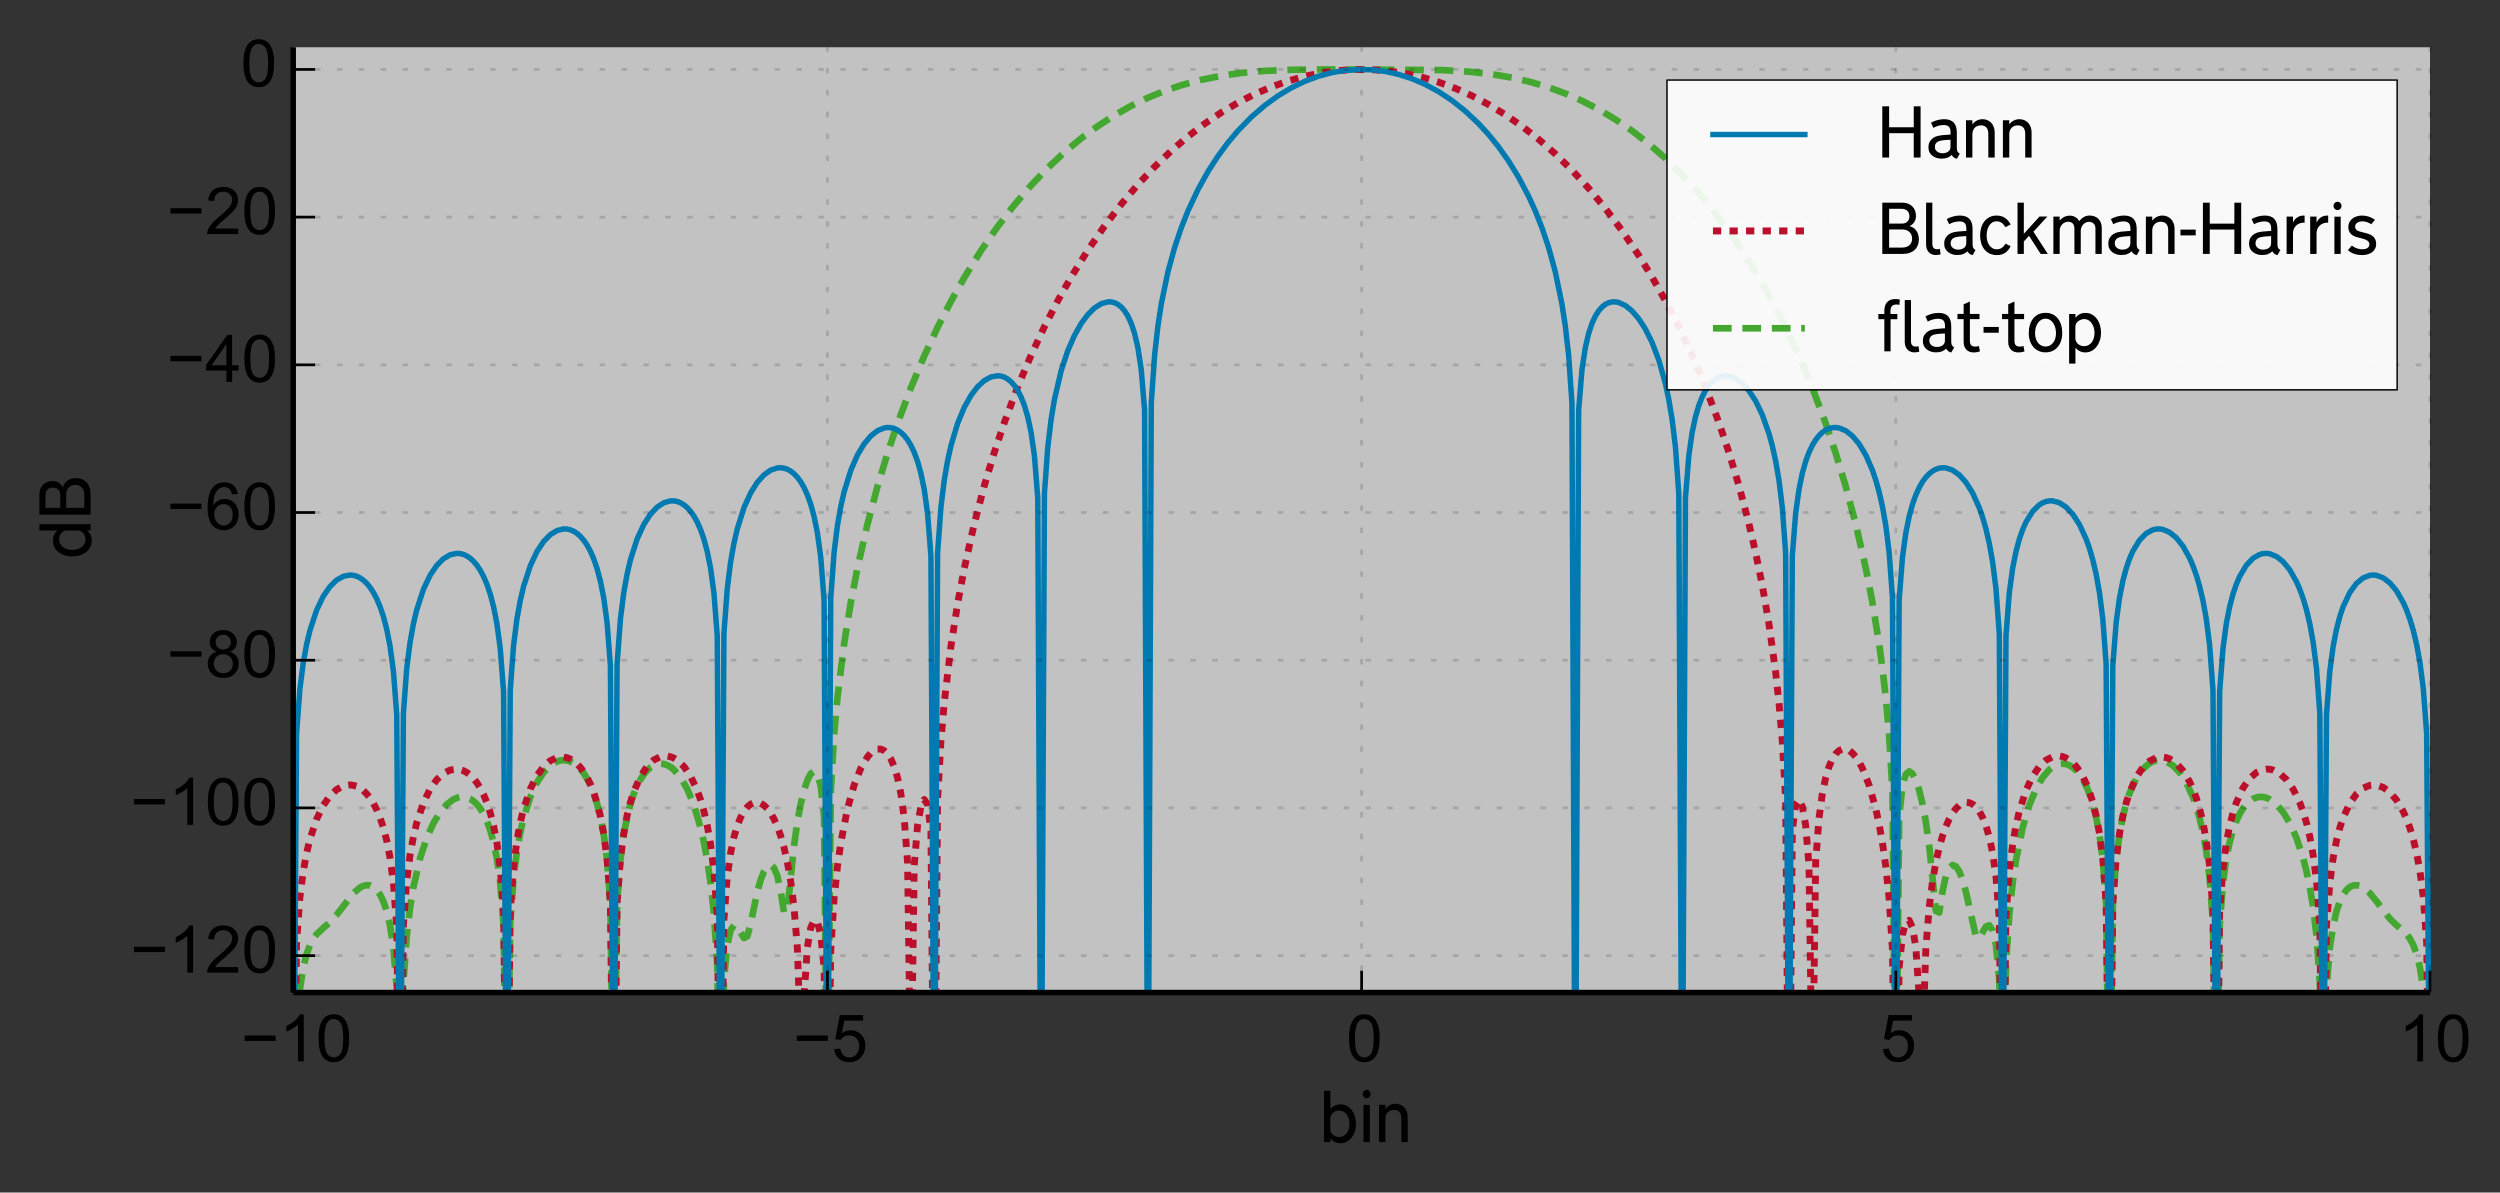 <?xml version="1.0" encoding="utf-8" standalone="no"?>
<!DOCTYPE svg PUBLIC "-//W3C//DTD SVG 1.1//EN"
  "http://www.w3.org/Graphics/SVG/1.1/DTD/svg11.dtd">
<!-- Created with matplotlib (http://matplotlib.org/) -->
<svg height="218pt" version="1.1" viewBox="0 0 457 218" width="457pt" xmlns="http://www.w3.org/2000/svg" xmlns:xlink="http://www.w3.org/1999/xlink">
 <rect x="0" y="0" width="457" height="218" fill="#333333" stroke="none"/>
 <defs>
  <style type="text/css">
*{stroke-linecap:butt;stroke-linejoin:round;}
  </style>
 </defs>
 <g id="figure_1">
  <g id="patch_1">
   <path d="
M0 218.227
L457.135 218.227
L457.135 -2.84217e-14
L0 -2.84217e-14
z
" style="fill:none;"/>
  </g>
  <g id="axes_1">
   <g id="patch_2">
    <path d="
M53.602 181.437
L444.203 181.437
L444.203 8.637
L53.602 8.637
z
" style="fill:#ffffff;opacity:0.7;"/>
   </g>
   <g id="line2d_1">
    <path clip-path="url(#pe7c4a8e2cb)" d="
M52.992 186.743
L53.602 210.976
L54.213 188.129
L54.823 180.793
L55.433 176.892
L56.044 174.427
L56.654 172.762
L57.264 171.601
L57.875 170.771
L59.095 169.629
L60.316 168.59
L61.537 167.238
L64.588 163.291
L65.809 162.245
L66.419 161.94
L67.029 161.806
L67.64 161.864
L68.25 162.142
L68.86 162.678
L69.471 163.526
L70.081 164.774
L70.691 166.566
L71.302 169.18
L71.912 173.237
L72.522 180.729
L73.132 210.976
L73.743 179.632
L74.353 171.042
L74.963 165.881
L75.574 162.156
L76.794 156.863
L78.015 153.17
L79.236 150.457
L80.456 148.454
L81.677 147.028
L82.897 146.115
L83.508 145.842
L84.118 145.693
L84.728 145.669
L85.339 145.777
L85.949 146.026
L86.559 146.428
L87.17 147.002
L87.78 147.772
L88.39 148.778
L89.001 150.073
L89.611 151.746
L90.221 153.944
L90.832 156.944
L91.442 161.369
L92.052 169.213
L92.662 210.976
L93.273 168.775
L93.883 160.494
L94.493 155.631
L95.104 152.192
L95.714 149.556
L96.935 145.708
L98.155 143.048
L99.376 141.184
L100.597 139.932
L101.817 139.202
L102.427 139.02
L103.038 138.958
L103.648 139.016
L104.258 139.199
L104.869 139.512
L105.479 139.965
L106.089 140.57
L106.7 141.348
L107.31 142.322
L107.92 143.532
L108.531 145.034
L109.141 146.914
L109.751 149.321
L110.362 152.533
L110.972 157.173
L111.582 165.234
L112.192 210.976
L112.803 165.244
L113.413 157.194
L114.023 152.567
L114.634 149.371
L115.244 146.983
L115.854 145.127
L116.465 143.656
L117.075 142.482
L117.685 141.552
L118.296 140.828
L118.906 140.286
L119.516 139.908
L120.127 139.683
L120.737 139.603
L121.347 139.664
L121.957 139.864
L122.568 140.204
L123.178 140.687
L124.399 142.109
L125.619 144.217
L126.84 147.171
L128.061 151.281
L128.671 153.952
L129.281 157.223
L129.892 161.384
L130.502 167.073
L131.112 176.301
L131.722 210.976
L132.333 179.101
L132.943 172.744
L133.553 170.068
L134.164 169.139
L134.774 169.37
L135.995 171.474
L136.605 171.169
L137.215 168.854
L138.436 163.025
L139.046 160.846
L139.657 159.298
L140.267 158.383
L140.877 158.135
L141.488 158.648
L142.098 160.122
L142.708 162.891
L143.318 166.811
L143.929 166.514
L145.149 154.55
L145.76 150.246
L146.37 146.955
L146.98 144.446
L147.591 142.612
L148.201 141.44
L148.811 141.008
L149.422 141.546
L150.032 143.643
L150.642 149.267
L151.252 210.976
L151.863 144.639
L152.473 134.358
L153.083 127.543
L154.304 117.676
L155.525 110.133
L156.745 103.828
L158.576 95.8
L160.407 88.919
L162.238 82.849
L164.069 77.398
L166.51 70.889
L168.952 65.076
L171.393 59.834
L173.834 55.075
L176.275 50.735
L179.327 45.822
L182.378 41.413
L185.43 37.449
L188.482 33.888
L191.533 30.693
L194.585 27.836
L197.636 25.293
L200.688 23.042
L203.739 21.065
L206.791 19.345
L209.843 17.867
L212.894 16.617
L215.946 15.578
L219.608 14.588
L223.269 13.851
L226.931 13.333
L231.203 12.958
L236.086 12.753
L244.02 12.687
L263.55 12.808
L268.433 13.092
L272.705 13.566
L276.367 14.19
L280.028 15.049
L283.08 15.969
L286.132 17.091
L289.183 18.43
L292.235 20.003
L295.286 21.824
L298.338 23.908
L301.389 26.274
L304.441 28.94
L307.493 31.929
L310.544 35.266
L313.596 38.984
L316.647 43.12
L319.088 46.763
L321.53 50.735
L323.971 55.075
L326.412 59.834
L328.853 65.076
L331.295 70.889
L333.736 77.398
L335.567 82.849
L337.398 88.919
L339.229 95.8
L341.06 103.828
L342.28 110.133
L343.501 117.676
L344.111 122.193
L344.722 127.543
L345.332 134.358
L345.942 144.639
L346.553 210.976
L347.163 149.267
L347.773 143.643
L348.383 141.546
L348.994 141.008
L349.604 141.44
L350.214 142.612
L350.825 144.446
L351.435 146.955
L352.045 150.246
L352.656 154.55
L353.876 166.514
L354.487 166.811
L355.097 162.891
L355.707 160.122
L356.317 158.648
L356.928 158.135
L357.538 158.383
L358.148 159.298
L358.759 160.846
L359.369 163.025
L361.2 171.169
L361.81 171.474
L363.031 169.37
L363.641 169.139
L364.252 170.068
L364.862 172.744
L365.472 179.101
L366.082 210.976
L366.693 176.301
L367.303 167.073
L367.913 161.384
L368.524 157.223
L369.744 151.281
L370.965 147.171
L372.186 144.217
L373.406 142.109
L374.627 140.687
L375.237 140.204
L375.848 139.864
L376.458 139.664
L377.068 139.603
L377.678 139.683
L378.289 139.908
L378.899 140.286
L379.509 140.828
L380.12 141.552
L380.73 142.482
L381.34 143.656
L381.951 145.127
L382.561 146.983
L383.171 149.371
L383.782 152.567
L384.392 157.194
L385.002 165.244
L385.613 210.976
L386.223 165.234
L386.833 157.173
L387.443 152.533
L388.054 149.321
L388.664 146.914
L389.274 145.034
L390.495 142.322
L391.716 140.57
L392.936 139.512
L393.547 139.199
L394.157 139.016
L394.767 138.958
L395.378 139.02
L395.988 139.202
L397.208 139.932
L398.429 141.184
L399.65 143.048
L400.87 145.708
L401.481 147.443
L402.091 149.556
L402.701 152.192
L403.312 155.631
L403.922 160.494
L404.532 168.775
L405.143 210.976
L405.753 169.213
L406.363 161.369
L406.973 156.944
L407.584 153.944
L408.194 151.746
L408.804 150.073
L409.415 148.778
L410.025 147.772
L410.635 147.002
L411.246 146.428
L411.856 146.026
L412.466 145.777
L413.077 145.669
L413.687 145.693
L414.297 145.842
L414.908 146.115
L416.128 147.028
L417.349 148.454
L418.569 150.457
L419.79 153.17
L421.011 156.863
L421.621 159.243
L422.231 162.156
L422.842 165.881
L423.452 171.042
L424.062 179.632
L424.673 210.976
L425.283 180.729
L425.893 173.237
L426.503 169.18
L427.114 166.566
L427.724 164.774
L428.334 163.526
L428.945 162.678
L429.555 162.142
L430.165 161.864
L430.776 161.806
L431.386 161.94
L431.996 162.245
L433.217 163.291
L434.438 164.772
L436.879 167.961
L438.099 169.132
L439.32 170.147
L439.93 170.771
L440.541 171.601
L441.151 172.762
L441.761 174.427
L442.372 176.892
L442.982 180.793
L443.592 188.129
L444.202 210.976
L444.202 210.976" style="fill:none;stroke:#44a730;stroke-dasharray:3.425,1.957;stroke-dashoffset:0.0;stroke-width:1.223;"/>
   </g>
   <g id="line2d_2">
    <path clip-path="url(#pe7c4a8e2cb)" d="
M52.992 172.415
L53.602 216.945
L54.213 172.217
L54.823 164.048
L55.433 159.289
L56.044 155.951
L56.654 153.408
L57.875 149.73
L59.095 147.217
L60.316 145.477
L61.537 144.327
L62.757 143.675
L63.978 143.483
L64.588 143.558
L65.198 143.752
L65.809 144.069
L66.419 144.519
L67.029 145.115
L67.64 145.876
L68.25 146.827
L68.86 148.006
L69.471 149.468
L70.081 151.302
L70.691 153.654
L71.302 156.802
L71.912 161.37
L72.522 169.349
L73.132 216.945
L73.743 169.167
L74.353 161.005
L74.963 156.255
L75.574 152.924
L76.184 150.39
L77.405 146.73
L78.625 144.237
L79.846 142.518
L81.067 141.389
L82.287 140.76
L83.508 140.592
L84.118 140.68
L84.728 140.887
L85.339 141.218
L85.949 141.682
L86.559 142.292
L87.17 143.068
L87.78 144.034
L88.39 145.228
L89.001 146.707
L89.611 148.557
L90.221 150.927
L90.832 154.092
L91.442 158.679
L92.052 166.677
L92.662 216.945
L93.273 166.534
L93.883 158.393
L94.493 153.665
L95.104 150.357
L95.714 147.845
L96.935 144.233
L98.155 141.792
L99.376 140.127
L100.597 139.056
L101.817 138.49
L102.427 138.382
L103.038 138.389
L103.648 138.513
L104.258 138.756
L104.869 139.124
L105.479 139.627
L106.089 140.279
L106.7 141.096
L107.31 142.106
L107.92 143.345
L108.531 144.87
L109.141 146.769
L109.751 149.189
L110.362 152.407
L110.972 157.047
L111.582 165.101
L112.192 216.945
L112.803 165.078
L113.413 157
L114.023 152.337
L114.634 149.097
L115.244 146.656
L115.854 144.738
L117.075 141.94
L118.296 140.089
L119.516 138.923
L120.737 138.314
L121.347 138.198
L121.957 138.204
L122.568 138.33
L123.178 138.577
L123.788 138.95
L125.009 140.102
L126.23 141.88
L127.45 144.472
L128.061 146.183
L128.671 148.277
L129.281 150.904
L129.892 154.342
L130.502 159.215
L131.112 167.517
L131.722 216.945
L132.333 168.036
L132.943 160.257
L133.553 155.914
L134.164 153.017
L134.774 150.945
L135.384 149.424
L135.995 148.31
L136.605 147.52
L137.215 147.003
L137.826 146.729
L138.436 146.677
L139.046 146.84
L139.657 147.216
L140.267 147.811
L140.877 148.637
L141.488 149.717
L142.098 151.086
L142.708 152.796
L143.318 154.929
L143.929 157.619
L144.539 161.104
L145.149 165.883
L145.76 173.322
L146.37 190.994
L147.591 173.127
L148.201 169.577
L148.811 168.228
L149.422 168.554
L150.032 170.844
L150.642 176.918
L151.252 216.945
L151.863 173.68
L152.473 164.265
L153.083 158.402
L153.694 154.078
L154.914 147.848
L156.135 143.516
L157.356 140.438
L158.576 138.355
L159.187 137.654
L159.797 137.177
L160.407 136.932
L161.017 136.933
L161.628 137.204
L162.238 137.785
L162.848 138.732
L163.459 140.14
L164.069 142.163
L164.679 145.09
L165.29 149.561
L165.9 157.578
L166.51 201.115
L167.121 158.242
L167.731 150.886
L168.341 147.432
L168.952 146.153
L169.562 147.046
L170.172 151.823
L170.782 216.945
L171.393 146.112
L172.003 135.475
L172.613 128.383
L173.834 118.126
L175.055 110.336
L176.275 103.873
L178.106 95.709
L179.937 88.763
L181.768 82.669
L183.599 77.217
L186.04 70.724
L188.482 64.935
L190.923 59.717
L193.364 54.977
L195.805 50.649
L198.857 45.74
L201.908 41.319
L204.96 37.331
L208.012 33.731
L211.063 30.484
L214.115 27.564
L217.166 24.948
L220.218 22.617
L223.269 20.557
L226.321 18.755
L229.373 17.2
L232.424 15.885
L235.476 14.802
L238.527 13.946
L241.579 13.313
L244.63 12.9
L247.682 12.704
L250.733 12.726
L253.785 12.965
L256.837 13.422
L259.888 14.099
L262.94 15
L265.991 16.129
L269.043 17.492
L272.094 19.095
L275.146 20.948
L278.197 23.061
L281.249 25.448
L284.301 28.123
L287.352 31.107
L290.404 34.421
L293.455 38.096
L296.507 42.167
L299.558 46.681
L302 50.649
L304.441 54.977
L306.882 59.717
L309.323 64.935
L311.765 70.724
L314.206 77.217
L316.037 82.669
L317.868 88.763
L319.699 95.709
L320.919 100.982
L322.14 106.976
L323.361 114.02
L324.581 122.816
L325.192 128.383
L325.802 135.475
L326.412 146.112
L327.023 216.945
L327.633 151.823
L328.243 147.046
L328.853 146.153
L329.464 147.432
L330.074 150.886
L330.684 158.242
L331.295 201.115
L331.905 157.578
L332.515 149.561
L333.126 145.09
L333.736 142.163
L334.346 140.14
L334.957 138.732
L335.567 137.785
L336.177 137.204
L336.788 136.933
L337.398 136.932
L338.008 137.177
L338.618 137.654
L339.229 138.355
L339.839 139.281
L340.449 140.438
L341.67 143.516
L342.891 147.848
L343.501 150.656
L344.111 154.078
L344.722 158.402
L345.332 164.265
L345.942 173.68
L346.553 216.945
L347.163 176.918
L347.773 170.844
L348.383 168.554
L348.994 168.228
L349.604 169.577
L350.214 173.127
L351.435 190.994
L352.045 173.322
L352.656 165.883
L353.266 161.104
L353.876 157.619
L354.487 154.929
L355.097 152.796
L355.707 151.086
L356.317 149.717
L356.928 148.637
L357.538 147.811
L358.148 147.216
L358.759 146.84
L359.369 146.677
L359.979 146.729
L360.59 147.003
L361.2 147.52
L361.81 148.31
L362.421 149.424
L363.031 150.945
L363.641 153.017
L364.252 155.914
L364.862 160.257
L365.472 168.036
L366.082 216.945
L366.693 167.517
L367.303 159.215
L367.913 154.342
L368.524 150.904
L369.134 148.277
L370.355 144.472
L371.575 141.88
L372.796 140.102
L374.017 138.95
L375.237 138.33
L375.848 138.204
L376.458 138.198
L377.068 138.314
L377.678 138.553
L378.289 138.923
L378.899 139.43
L379.509 140.089
L380.12 140.917
L380.73 141.94
L381.34 143.195
L381.951 144.738
L382.561 146.656
L383.171 149.097
L383.782 152.337
L384.392 157
L385.002 165.078
L385.613 216.945
L386.223 165.101
L386.833 157.047
L387.443 152.407
L388.054 149.189
L388.664 146.769
L389.274 144.87
L390.495 142.106
L391.716 140.279
L392.936 139.124
L394.157 138.513
L394.767 138.389
L395.378 138.382
L395.988 138.49
L396.598 138.713
L397.819 139.525
L399.039 140.877
L400.26 142.898
L400.87 144.233
L401.481 145.853
L402.091 147.845
L402.701 150.357
L403.312 153.665
L403.922 158.393
L404.532 166.534
L405.143 216.945
L405.753 166.677
L406.363 158.679
L406.973 154.092
L407.584 150.927
L408.194 148.557
L408.804 146.707
L410.025 144.034
L411.246 142.292
L412.466 141.218
L413.687 140.68
L414.297 140.592
L414.908 140.619
L415.518 140.76
L416.738 141.389
L417.959 142.518
L419.18 144.237
L420.4 146.73
L421.011 148.375
L421.621 150.39
L422.231 152.924
L422.842 156.255
L423.452 161.005
L424.062 169.167
L424.673 216.945
L425.283 169.349
L425.893 161.37
L426.503 156.802
L427.114 153.654
L427.724 151.302
L428.334 149.468
L429.555 146.827
L430.776 145.115
L431.996 144.069
L433.217 143.558
L433.827 143.483
L434.438 143.522
L435.658 143.942
L436.879 144.836
L438.099 146.265
L439.32 148.36
L439.93 149.73
L440.541 151.383
L441.151 153.408
L441.761 155.951
L442.372 159.289
L442.982 164.048
L443.592 172.217
L444.202 216.945
L444.202 216.945" style="fill:none;stroke:#bb102b;stroke-dasharray:1.513,1.513;stroke-dashoffset:0.0;stroke-width:1.261;"/>
   </g>
   <g id="line2d_3">
    <path clip-path="url(#pe7c4a8e2cb)" d="
M52.992 134.338
L53.591 219.227
M53.614 219.227
L54.213 134.116
L54.823 125.934
L55.433 121.163
L56.044 117.81
L56.654 115.253
L57.875 111.545
L59.095 109.001
L60.316 107.227
L61.537 106.039
L62.757 105.348
L63.978 105.115
L64.588 105.169
L65.198 105.34
L65.809 105.634
L66.419 106.061
L67.029 106.633
L67.64 107.368
L68.25 108.294
L68.86 109.446
L69.471 110.882
L70.081 112.687
L70.691 115.011
L71.302 118.13
L71.912 122.667
L72.522 130.616
L73.122 219.227
M73.143 219.227
L73.743 130.37
L74.353 122.175
L74.963 117.391
L75.574 114.025
L76.184 111.455
L77.405 107.722
L78.625 105.151
L79.846 103.35
L81.067 102.135
L82.287 101.417
L83.508 101.156
L84.118 101.195
L84.728 101.352
L85.339 101.632
L85.949 102.044
L86.559 102.602
L87.17 103.323
L87.78 104.233
L88.39 105.371
L89.001 106.791
L89.611 108.582
L90.221 110.89
L90.832 113.994
L91.442 118.516
L92.052 126.449
L92.652 219.227
M92.673 219.227
L93.273 126.172
L93.883 117.961
L94.493 113.16
L95.104 109.779
L95.714 107.193
L96.935 103.426
L98.155 100.822
L99.376 98.987
L100.597 97.738
L101.817 96.984
L103.038 96.688
L103.648 96.709
L104.258 96.848
L104.869 97.11
L105.479 97.504
L106.089 98.042
L106.7 98.745
L107.31 99.636
L107.92 100.755
L108.531 102.156
L109.141 103.927
L109.751 106.216
L110.362 109.3
L110.972 113.802
L111.582 121.715
L112.183 219.227
M112.202 219.227
L112.803 121.397
L113.413 113.165
L114.023 108.344
L114.634 104.942
L115.244 102.335
L116.465 98.525
L117.685 95.877
L118.906 93.998
L120.127 92.703
L121.347 91.903
L122.568 91.56
L123.178 91.557
L123.788 91.672
L124.399 91.909
L125.009 92.279
L125.619 92.793
L126.23 93.47
L126.84 94.336
L127.45 95.429
L128.061 96.805
L128.671 98.55
L129.281 100.812
L129.892 103.87
L130.502 108.345
L131.112 116.231
L131.713 219.227
M131.732 219.227
L132.333 115.858
L132.943 107.598
L133.553 102.749
L134.164 99.319
L134.774 96.682
L135.995 92.814
L137.215 90.106
L138.436 88.166
L139.657 86.809
L140.877 85.946
L142.098 85.537
L142.708 85.502
L143.318 85.583
L143.929 85.786
L144.539 86.121
L145.149 86.601
L145.76 87.243
L146.37 88.074
L146.98 89.131
L147.591 90.47
L148.201 92.178
L148.811 94.404
L149.422 97.423
L150.032 101.861
L150.642 109.708
L151.244 219.227
M151.261 219.227
L151.863 109.256
L152.473 100.957
L153.083 96.067
L153.694 92.595
L154.304 89.918
L155.525 85.965
L156.745 83.17
L157.966 81.141
L159.187 79.693
L160.407 78.735
L161.628 78.23
L162.238 78.145
L162.848 78.176
L163.459 78.329
L164.069 78.612
L164.679 79.039
L165.29 79.629
L165.9 80.406
L166.51 81.408
L167.121 82.692
L167.731 84.344
L168.341 86.513
L168.952 89.474
L169.562 93.853
L170.172 101.641
L170.774 219.227
M170.791 219.227
L171.393 101.067
L172.003 92.705
L172.613 87.752
L173.224 84.215
L173.834 81.472
L175.055 77.385
L176.275 74.451
L177.496 72.278
L178.717 70.681
L179.937 69.569
L181.158 68.903
L182.378 68.684
L182.989 68.751
L183.599 68.948
L184.209 69.287
L184.82 69.785
L185.43 70.47
L186.04 71.379
L186.651 72.567
L187.261 74.121
L187.871 76.19
L188.482 79.049
L189.092 83.324
L189.702 91.005
L190.305 219.227
M190.32 219.227
L190.923 90.211
L191.533 81.736
L192.143 76.666
L192.754 73.011
L193.974 67.794
L195.195 64.097
L196.416 61.304
L197.636 59.15
L198.857 57.502
L200.077 56.299
L201.298 55.519
L202.519 55.179
L203.129 55.19
L203.739 55.337
L204.35 55.639
L204.96 56.12
L205.57 56.819
L206.181 57.789
L206.791 59.119
L207.401 60.954
L208.012 63.573
L208.622 67.597
L209.232 75.019
L209.836 219.227
M209.849 219.227
L210.453 73.675
L211.063 64.908
L211.673 59.535
L212.284 55.562
L213.504 49.666
L214.725 45.225
L215.946 41.609
L217.166 38.537
L218.997 34.636
L220.828 31.347
L222.659 28.514
L224.49 26.044
L226.321 23.874
L228.762 21.377
L231.203 19.268
L233.645 17.5
L236.086 16.04
L238.527 14.862
L240.968 13.949
L243.41 13.288
L245.851 12.872
L248.292 12.695
L250.733 12.754
L253.175 13.05
L255.616 13.588
L258.057 14.373
L260.498 15.416
L262.94 16.733
L265.381 18.344
L267.822 20.277
L270.263 22.573
L272.094 24.567
L273.925 26.831
L275.756 29.415
L277.587 32.387
L279.418 35.858
L280.639 38.537
L281.859 41.609
L283.08 45.225
L284.301 49.666
L285.521 55.562
L286.132 59.535
L286.742 64.908
L287.352 73.675
L287.956 219.227
M287.969 219.227
L288.573 75.019
L289.183 67.597
L289.793 63.573
L290.404 60.954
L291.014 59.119
L291.624 57.789
L292.235 56.819
L292.845 56.12
L293.455 55.639
L294.066 55.337
L294.676 55.19
L295.286 55.179
L295.897 55.292
L297.117 55.856
L298.338 56.847
L299.558 58.267
L300.779 60.157
L302 62.609
L303.22 65.807
L304.441 70.146
L305.051 73.011
L305.662 76.666
L306.272 81.736
L306.882 90.211
L307.485 219.227
M307.5 219.227
L308.103 91.005
L308.713 83.324
L309.323 79.049
L309.934 76.19
L310.544 74.121
L311.154 72.567
L311.765 71.379
L312.375 70.47
L312.985 69.785
L313.596 69.287
L314.206 68.948
L314.816 68.751
L315.427 68.684
L316.037 68.737
L317.257 69.181
L318.478 70.067
L319.699 71.414
L320.919 73.284
L322.14 75.806
L323.361 79.245
L323.971 81.472
L324.581 84.215
L325.192 87.752
L325.802 92.705
L326.412 101.067
L327.014 219.227
M327.031 219.227
L327.633 101.641
L328.243 93.853
L328.853 89.474
L329.464 86.513
L330.074 84.344
L330.684 82.692
L331.295 81.408
L331.905 80.406
L332.515 79.629
L333.126 79.039
L333.736 78.612
L334.346 78.329
L334.957 78.176
L335.567 78.145
L336.177 78.23
L337.398 78.735
L338.618 79.693
L339.839 81.141
L341.06 83.17
L342.28 85.965
L342.891 87.757
L343.501 89.918
L344.111 92.595
L344.722 96.067
L345.332 100.957
L345.942 109.256
L346.544 219.227
M346.561 219.227
L347.163 109.708
L347.773 101.861
L348.383 97.423
L348.994 94.404
L349.604 92.178
L350.214 90.47
L350.825 89.131
L351.435 88.074
L352.045 87.243
L352.656 86.601
L353.266 86.121
L353.876 85.786
L354.487 85.583
L355.097 85.502
L355.707 85.537
L356.928 85.946
L358.148 86.809
L359.369 88.166
L360.59 90.106
L361.81 92.814
L362.421 94.563
L363.031 96.682
L363.641 99.319
L364.252 102.749
L364.862 107.598
L365.472 115.858
L366.073 219.227
M366.092 219.227
L366.693 116.231
L367.303 108.345
L367.913 103.87
L368.524 100.812
L369.134 98.55
L369.744 96.805
L370.355 95.429
L371.575 93.47
L372.796 92.279
L373.406 91.909
L374.017 91.672
L374.627 91.557
L375.237 91.56
L376.458 91.903
L377.678 92.703
L378.899 93.998
L380.12 95.877
L381.34 98.525
L381.951 100.245
L382.561 102.335
L383.171 104.942
L383.782 108.344
L384.392 113.165
L385.002 121.397
L385.603 219.227
M385.622 219.227
L386.223 121.715
L386.833 113.802
L387.443 109.3
L388.054 106.216
L388.664 103.927
L389.274 102.156
L389.885 100.755
L391.105 98.745
L392.326 97.504
L393.547 96.848
L394.157 96.709
L394.767 96.688
L395.378 96.78
L396.598 97.303
L397.819 98.297
L399.039 99.823
L400.26 102.011
L400.87 103.426
L401.481 105.125
L402.091 107.193
L402.701 109.779
L403.312 113.16
L403.922 117.961
L404.532 126.172
L405.132 219.227
M405.153 219.227
L405.753 126.449
L406.363 118.516
L406.973 113.994
L407.584 110.89
L408.194 108.582
L408.804 106.791
L409.415 105.371
L410.635 103.323
L411.856 102.044
L413.077 101.352
L413.687 101.195
L414.297 101.156
L414.908 101.23
L416.128 101.717
L417.349 102.676
L418.569 104.168
L419.79 106.323
L420.4 107.722
L421.011 109.403
L421.621 111.455
L422.231 114.025
L422.842 117.391
L423.452 122.175
L424.062 130.37
L424.662 219.227
M424.683 219.227
L425.283 130.616
L425.893 122.667
L426.503 118.13
L427.114 115.011
L427.724 112.687
L428.334 110.882
L429.555 108.294
L430.776 106.633
L431.996 105.634
L433.217 105.169
L433.827 105.115
L434.438 105.175
L435.658 105.635
L436.879 106.567
L438.099 108.032
L439.32 110.16
L439.93 111.545
L440.541 113.214
L441.151 115.253
L441.761 117.81
L442.372 121.163
L442.982 125.934
L443.592 134.116
L444.191 219.227
L444.191 219.227" style="fill:none;stroke:#007ab0;stroke-linecap:square;"/>
   </g>
   <g id="matplotlib.axis_1">
    <g id="xtick_1">
     <g id="line2d_4">
      <path clip-path="url(#pe7c4a8e2cb)" d="
M53.602 181.437
L53.602 8.637" style="fill:none;opacity:0.15;stroke:#000000;stroke-dasharray:1,3;stroke-dashoffset:0.0;stroke-width:0.5;"/>
     </g>
     <g id="line2d_5">
      <defs>
       <path d="
M0 0
L0 -4" id="m93b0483c22" style="stroke:#000000;stroke-width:0.5;"/>
      </defs>
      <g>
       <use style="stroke:#000000;stroke-width:0.5;" x="53.602" xlink:href="#m93b0483c22" y="181.437"/>
      </g>
     </g>
     <g id="text_1">
      <!-- −10 -->
      <defs>
       <path d="
M4.156 35.297
Q4.156 48 6.766 55.734
Q9.375 63.484 14.516 67.672
Q19.672 71.875 27.484 71.875
Q33.25 71.875 37.594 69.547
Q41.938 67.234 44.766 62.859
Q47.609 58.5 49.219 52.219
Q50.828 45.953 50.828 35.297
Q50.828 22.703 48.234 14.969
Q45.656 7.234 40.5 3
Q35.359 -1.219 27.484 -1.219
Q17.141 -1.219 11.234 6.203
Q4.156 15.141 4.156 35.297
M13.188 35.297
Q13.188 17.672 17.312 11.828
Q21.438 6 27.484 6
Q33.547 6 37.672 11.859
Q41.797 17.719 41.797 35.297
Q41.797 52.984 37.672 58.781
Q33.547 64.594 27.391 64.594
Q21.344 64.594 17.719 59.469
Q13.188 52.938 13.188 35.297" id="ArialMT-30"/>
       <path d="
M37.25 0
L28.469 0
L28.469 56
Q25.297 52.984 20.141 49.953
Q14.984 46.922 10.891 45.406
L10.891 53.906
Q18.266 57.375 23.781 62.297
Q29.297 67.234 31.594 71.875
L37.25 71.875
z
" id="ArialMT-31"/>
       <path d="
M52.828 31.203
L5.562 31.203
L5.562 39.406
L52.828 39.406
z
" id="ArialMT-2212"/>
      </defs>
      <g transform="translate(44.046 194.027)scale(0.12 -0.12)">
       <use xlink:href="#ArialMT-2212"/>
       <use x="58.398" xlink:href="#ArialMT-31"/>
       <use x="114.014" xlink:href="#ArialMT-30"/>
      </g>
     </g>
    </g>
    <g id="xtick_2">
     <g id="line2d_6">
      <path clip-path="url(#pe7c4a8e2cb)" d="
M151.252 181.437
L151.252 8.637" style="fill:none;opacity:0.15;stroke:#000000;stroke-dasharray:1,3;stroke-dashoffset:0.0;stroke-width:0.5;"/>
     </g>
     <g id="line2d_7">
      <g>
       <use style="stroke:#000000;stroke-width:0.5;" x="151.252" xlink:href="#m93b0483c22" y="181.437"/>
      </g>
     </g>
     <g id="text_2">
      <!-- −5 -->
      <defs>
       <path d="
M4.156 18.75
L13.375 19.531
Q14.406 12.797 18.141 9.391
Q21.875 6 27.156 6
Q33.5 6 37.891 10.781
Q42.281 15.578 42.281 23.484
Q42.281 31 38.062 35.344
Q33.844 39.703 27 39.703
Q22.75 39.703 19.328 37.766
Q15.922 35.844 13.969 32.766
L5.719 33.844
L12.641 70.609
L48.25 70.609
L48.25 62.203
L19.672 62.203
L15.828 42.969
Q22.266 47.469 29.344 47.469
Q38.719 47.469 45.156 40.969
Q51.609 34.469 51.609 24.266
Q51.609 14.547 45.953 7.469
Q39.062 -1.219 27.156 -1.219
Q17.391 -1.219 11.203 4.25
Q5.031 9.719 4.156 18.75" id="ArialMT-35"/>
      </defs>
      <g transform="translate(144.985 194.027)scale(0.12 -0.12)">
       <use xlink:href="#ArialMT-2212"/>
       <use x="58.398" xlink:href="#ArialMT-35"/>
      </g>
     </g>
    </g>
    <g id="xtick_3">
     <g id="line2d_8">
      <path clip-path="url(#pe7c4a8e2cb)" d="
M248.903 181.437
L248.903 8.637" style="fill:none;opacity:0.15;stroke:#000000;stroke-dasharray:1,3;stroke-dashoffset:0.0;stroke-width:0.5;"/>
     </g>
     <g id="line2d_9">
      <g>
       <use style="stroke:#000000;stroke-width:0.5;" x="248.903" xlink:href="#m93b0483c22" y="181.437"/>
      </g>
     </g>
     <g id="text_3">
      <!-- 0 -->
      <g transform="translate(246.102 194.027)scale(0.12 -0.12)">
       <use xlink:href="#ArialMT-30"/>
      </g>
     </g>
    </g>
    <g id="xtick_4">
     <g id="line2d_10">
      <path clip-path="url(#pe7c4a8e2cb)" d="
M346.553 181.437
L346.553 8.637" style="fill:none;opacity:0.15;stroke:#000000;stroke-dasharray:1,3;stroke-dashoffset:0.0;stroke-width:0.5;"/>
     </g>
     <g id="line2d_11">
      <g>
       <use style="stroke:#000000;stroke-width:0.5;" x="346.553" xlink:href="#m93b0483c22" y="181.437"/>
      </g>
     </g>
     <g id="text_4">
      <!-- 5 -->
      <g transform="translate(343.705 194.027)scale(0.12 -0.12)">
       <use xlink:href="#ArialMT-35"/>
      </g>
     </g>
    </g>
    <g id="xtick_5">
     <g id="line2d_12">
      <path clip-path="url(#pe7c4a8e2cb)" d="
M444.202 181.437
L444.202 8.637" style="fill:none;opacity:0.15;stroke:#000000;stroke-dasharray:1,3;stroke-dashoffset:0.0;stroke-width:0.5;"/>
     </g>
     <g id="line2d_13">
      <g>
       <use style="stroke:#000000;stroke-width:0.5;" x="444.202" xlink:href="#m93b0483c22" y="181.437"/>
      </g>
     </g>
     <g id="text_5">
      <!-- 10 -->
      <g transform="translate(438.47 194.027)scale(0.12 -0.12)">
       <use xlink:href="#ArialMT-31"/>
       <use x="55.615" xlink:href="#ArialMT-30"/>
      </g>
     </g>
    </g>
    <g id="text_6">
     <!-- bin -->
     <defs>
      <path d="
M50.203 0
L40.5 0
L40.5 36.203
Q40.5 42.406 37.594 45.703
Q34.703 49 29.297 49
Q27 49 24.641 48.297
Q22.297 47.594 20.438 45.938
Q18.594 44.297 17.391 41.688
Q16.203 39.094 16.203 35.297
L16.203 0
L6.5 0
L6.5 56.797
L16.203 56.797
L16.203 50.594
Q19.406 54.594 23.344 56.5
Q27.297 58.406 31.703 58.406
Q35.797 58.406 39.188 56.906
Q42.594 55.406 45.047 52.75
Q47.5 50.094 48.844 46.438
Q50.203 42.797 50.203 38.5
z
" id="TransportNew-Light-6e"/>
      <path d="
M55.094 27.406
Q55.094 21.797 53.5 16.5
Q51.906 11.203 48.797 7.141
Q45.703 3.094 41.297 0.641
Q36.906 -1.797 31.297 -1.797
Q26.703 -1.797 23 -0.047
Q19.297 1.703 16.094 5.5
L16.094 0
L6.5 0
L6.5 78
L16.094 78
L16.094 50.406
Q19.297 53.906 23.047 55.656
Q26.797 57.406 31.797 57.406
Q37.094 57.406 41.391 55
Q45.703 52.594 48.75 48.5
Q51.797 44.406 53.438 38.953
Q55.094 33.5 55.094 27.406
M45.203 27.594
Q45.203 31.703 44.141 35.391
Q43.094 39.094 41.094 41.891
Q39.094 44.703 36 46.344
Q32.906 48 28.906 48
Q26.797 48 24.5 47.203
Q22.203 46.406 20.344 44.844
Q18.5 43.297 17.25 41.047
Q16 38.797 16 35.797
L16 19.594
Q16 16.406 17.391 14.156
Q18.797 11.906 20.844 10.453
Q22.906 9 25.156 8.344
Q27.406 7.703 29.203 7.703
Q33.203 7.703 36.203 9.453
Q39.203 11.203 41.203 14
Q43.203 16.797 44.203 20.391
Q45.203 24 45.203 27.594" id="TransportNew-Light-62"/>
      <path d="
M18.297 73.094
Q18.297 70.5 16.547 68.641
Q14.797 66.797 12.297 66.797
Q9.703 66.797 7.953 68.641
Q6.203 70.5 6.203 73.094
Q6.203 75.703 7.953 77.547
Q9.703 79.406 12.297 79.406
Q14.797 79.406 16.547 77.547
Q18.297 75.703 18.297 73.094
M17.094 0
L7.5 0
L7.5 56.703
L17.094 56.703
z
" id="TransportNew-Light-69"/>
     </defs>
     <g transform="translate(241.259 208.772)scale(0.12 -0.12)">
      <use xlink:href="#TransportNew-Light-62"/>
      <use x="59.1" xlink:href="#TransportNew-Light-69"/>
      <use x="83.7" xlink:href="#TransportNew-Light-6e"/>
     </g>
    </g>
   </g>
   <g id="matplotlib.axis_2">
    <g id="ytick_1">
     <g id="line2d_14">
      <path clip-path="url(#pe7c4a8e2cb)" d="
M53.602 174.687
L444.203 174.687" style="fill:none;opacity:0.15;stroke:#000000;stroke-dasharray:1,3;stroke-dashoffset:0.0;stroke-width:0.5;"/>
     </g>
     <g id="line2d_15">
      <defs>
       <path d="
M0 0
L4 0" id="m728421d6d4" style="stroke:#000000;stroke-width:0.5;"/>
      </defs>
      <g>
       <use style="stroke:#000000;stroke-width:0.5;" x="53.602" xlink:href="#m728421d6d4" y="174.687"/>
      </g>
     </g>
     <g id="text_7">
      <!-- −120 -->
      <defs>
       <path d="
M50.344 8.453
L50.344 0
L3.031 0
Q2.938 3.172 4.047 6.109
Q5.859 10.938 9.828 15.625
Q13.812 20.312 21.344 26.469
Q33.016 36.031 37.109 41.625
Q41.219 47.219 41.219 52.203
Q41.219 57.422 37.469 61
Q33.734 64.594 27.734 64.594
Q21.391 64.594 17.578 60.781
Q13.766 56.984 13.719 50.25
L4.688 51.172
Q5.609 61.281 11.656 66.578
Q17.719 71.875 27.938 71.875
Q38.234 71.875 44.234 66.156
Q50.25 60.453 50.25 52
Q50.25 47.703 48.484 43.547
Q46.734 39.406 42.656 34.812
Q38.578 30.219 29.109 22.219
Q21.188 15.578 18.938 13.203
Q16.703 10.844 15.234 8.453
z
" id="ArialMT-32"/>
      </defs>
      <g transform="translate(23.816 177.789)scale(0.12 -0.12)">
       <use xlink:href="#ArialMT-2212"/>
       <use x="58.398" xlink:href="#ArialMT-31"/>
       <use x="114.014" xlink:href="#ArialMT-32"/>
       <use x="169.629" xlink:href="#ArialMT-30"/>
      </g>
     </g>
    </g>
    <g id="ytick_2">
     <g id="line2d_16">
      <path clip-path="url(#pe7c4a8e2cb)" d="
M53.602 147.687
L444.203 147.687" style="fill:none;opacity:0.15;stroke:#000000;stroke-dasharray:1,3;stroke-dashoffset:0.0;stroke-width:0.5;"/>
     </g>
     <g id="line2d_17">
      <g>
       <use style="stroke:#000000;stroke-width:0.5;" x="53.602" xlink:href="#m728421d6d4" y="147.687"/>
      </g>
     </g>
     <g id="text_8">
      <!-- −100 -->
      <g transform="translate(23.816 150.789)scale(0.12 -0.12)">
       <use xlink:href="#ArialMT-2212"/>
       <use x="58.398" xlink:href="#ArialMT-31"/>
       <use x="114.014" xlink:href="#ArialMT-30"/>
       <use x="169.629" xlink:href="#ArialMT-30"/>
      </g>
     </g>
    </g>
    <g id="ytick_3">
     <g id="line2d_18">
      <path clip-path="url(#pe7c4a8e2cb)" d="
M53.602 120.687
L444.203 120.687" style="fill:none;opacity:0.15;stroke:#000000;stroke-dasharray:1,3;stroke-dashoffset:0.0;stroke-width:0.5;"/>
     </g>
     <g id="line2d_19">
      <g>
       <use style="stroke:#000000;stroke-width:0.5;" x="53.602" xlink:href="#m728421d6d4" y="120.687"/>
      </g>
     </g>
     <g id="text_9">
      <!-- −80 -->
      <defs>
       <path d="
M17.672 38.812
Q12.203 40.828 9.562 44.531
Q6.938 48.25 6.938 53.422
Q6.938 61.234 12.547 66.547
Q18.172 71.875 27.484 71.875
Q36.859 71.875 42.578 66.422
Q48.297 60.984 48.297 53.172
Q48.297 48.188 45.672 44.5
Q43.062 40.828 37.75 38.812
Q44.344 36.672 47.781 31.875
Q51.219 27.094 51.219 20.453
Q51.219 11.281 44.719 5.031
Q38.234 -1.219 27.641 -1.219
Q17.047 -1.219 10.547 5.047
Q4.047 11.328 4.047 20.703
Q4.047 27.688 7.594 32.391
Q11.141 37.109 17.672 38.812
M15.922 53.719
Q15.922 48.641 19.188 45.406
Q22.469 42.188 27.688 42.188
Q32.766 42.188 36.016 45.375
Q39.266 48.578 39.266 53.219
Q39.266 58.062 35.906 61.359
Q32.562 64.656 27.594 64.656
Q22.562 64.656 19.234 61.422
Q15.922 58.203 15.922 53.719
M13.094 20.656
Q13.094 16.891 14.875 13.375
Q16.656 9.859 20.172 7.922
Q23.688 6 27.734 6
Q34.031 6 38.125 10.047
Q42.234 14.109 42.234 20.359
Q42.234 26.703 38.016 30.859
Q33.797 35.016 27.438 35.016
Q21.234 35.016 17.156 30.906
Q13.094 26.812 13.094 20.656" id="ArialMT-38"/>
      </defs>
      <g transform="translate(30.489 123.789)scale(0.12 -0.12)">
       <use xlink:href="#ArialMT-2212"/>
       <use x="58.398" xlink:href="#ArialMT-38"/>
       <use x="114.014" xlink:href="#ArialMT-30"/>
      </g>
     </g>
    </g>
    <g id="ytick_4">
     <g id="line2d_20">
      <path clip-path="url(#pe7c4a8e2cb)" d="
M53.602 93.687
L444.203 93.687" style="fill:none;opacity:0.15;stroke:#000000;stroke-dasharray:1,3;stroke-dashoffset:0.0;stroke-width:0.5;"/>
     </g>
     <g id="line2d_21">
      <g>
       <use style="stroke:#000000;stroke-width:0.5;" x="53.602" xlink:href="#m728421d6d4" y="93.687"/>
      </g>
     </g>
     <g id="text_10">
      <!-- −60 -->
      <defs>
       <path d="
M49.75 54.047
L41.016 53.375
Q39.844 58.547 37.703 60.891
Q34.125 64.656 28.906 64.656
Q24.703 64.656 21.531 62.312
Q17.391 59.281 14.984 53.469
Q12.594 47.656 12.5 36.922
Q15.672 41.75 20.266 44.094
Q24.859 46.438 29.891 46.438
Q38.672 46.438 44.844 39.969
Q51.031 33.5 51.031 23.25
Q51.031 16.5 48.125 10.719
Q45.219 4.938 40.141 1.859
Q35.062 -1.219 28.609 -1.219
Q17.625 -1.219 10.688 6.859
Q3.766 14.938 3.766 33.5
Q3.766 54.25 11.422 63.672
Q18.109 71.875 29.438 71.875
Q37.891 71.875 43.281 67.141
Q48.688 62.406 49.75 54.047
M13.875 23.188
Q13.875 18.656 15.797 14.5
Q17.719 10.359 21.188 8.172
Q24.656 6 28.469 6
Q34.031 6 38.031 10.484
Q42.047 14.984 42.047 22.703
Q42.047 30.125 38.078 34.391
Q34.125 38.672 28.125 38.672
Q22.172 38.672 18.016 34.391
Q13.875 30.125 13.875 23.188" id="ArialMT-36"/>
      </defs>
      <g transform="translate(30.489 96.789)scale(0.12 -0.12)">
       <use xlink:href="#ArialMT-2212"/>
       <use x="58.398" xlink:href="#ArialMT-36"/>
       <use x="114.014" xlink:href="#ArialMT-30"/>
      </g>
     </g>
    </g>
    <g id="ytick_5">
     <g id="line2d_22">
      <path clip-path="url(#pe7c4a8e2cb)" d="
M53.602 66.687
L444.203 66.687" style="fill:none;opacity:0.15;stroke:#000000;stroke-dasharray:1,3;stroke-dashoffset:0.0;stroke-width:0.5;"/>
     </g>
     <g id="line2d_23">
      <g>
       <use style="stroke:#000000;stroke-width:0.5;" x="53.602" xlink:href="#m728421d6d4" y="66.687"/>
      </g>
     </g>
     <g id="text_11">
      <!-- −40 -->
      <defs>
       <path d="
M32.328 0
L32.328 17.141
L1.266 17.141
L1.266 25.203
L33.938 71.578
L41.109 71.578
L41.109 25.203
L50.781 25.203
L50.781 17.141
L41.109 17.141
L41.109 0
z

M32.328 25.203
L32.328 57.469
L9.906 25.203
z
" id="ArialMT-34"/>
      </defs>
      <g transform="translate(30.489 69.789)scale(0.12 -0.12)">
       <use xlink:href="#ArialMT-2212"/>
       <use x="58.398" xlink:href="#ArialMT-34"/>
       <use x="114.014" xlink:href="#ArialMT-30"/>
      </g>
     </g>
    </g>
    <g id="ytick_6">
     <g id="line2d_24">
      <path clip-path="url(#pe7c4a8e2cb)" d="
M53.602 39.687
L444.203 39.687" style="fill:none;opacity:0.15;stroke:#000000;stroke-dasharray:1,3;stroke-dashoffset:0.0;stroke-width:0.5;"/>
     </g>
     <g id="line2d_25">
      <g>
       <use style="stroke:#000000;stroke-width:0.5;" x="53.602" xlink:href="#m728421d6d4" y="39.687"/>
      </g>
     </g>
     <g id="text_12">
      <!-- −20 -->
      <g transform="translate(30.489 42.789)scale(0.12 -0.12)">
       <use xlink:href="#ArialMT-2212"/>
       <use x="58.398" xlink:href="#ArialMT-32"/>
       <use x="114.014" xlink:href="#ArialMT-30"/>
      </g>
     </g>
    </g>
    <g id="ytick_7">
     <g id="line2d_26">
      <path clip-path="url(#pe7c4a8e2cb)" d="
M53.602 12.687
L444.203 12.687" style="fill:none;opacity:0.15;stroke:#000000;stroke-dasharray:1,3;stroke-dashoffset:0.0;stroke-width:0.5;"/>
     </g>
     <g id="line2d_27">
      <g>
       <use style="stroke:#000000;stroke-width:0.5;" x="53.602" xlink:href="#m728421d6d4" y="12.687"/>
      </g>
     </g>
     <g id="text_13">
      <!-- 0 -->
      <g transform="translate(44.002 15.789)scale(0.12 -0.12)">
       <use xlink:href="#ArialMT-30"/>
      </g>
     </g>
    </g>
    <g id="text_14">
     <!-- dB -->
     <defs>
      <path d="
M53.094 0
L43.5 0
L43.5 5.594
Q40.797 2 37 0.094
Q33.203 -1.797 28.094 -1.797
Q22.5 -1.797 18.047 0.641
Q13.594 3.094 10.438 7.188
Q7.297 11.297 5.641 16.547
Q4 21.797 4 27.406
Q4 33.797 5.703 39.25
Q7.406 44.703 10.5 48.75
Q13.594 52.797 17.938 55.094
Q22.297 57.406 27.594 57.406
Q32.797 57.406 36.75 55.547
Q40.703 53.703 43.5 50.406
L43.5 78
L53.094 78
z

M43.594 19.594
L43.594 35.797
Q43.594 38.797 42.344 41.094
Q41.094 43.406 39.141 44.906
Q37.203 46.406 34.891 47.203
Q32.594 48 30.5 48
Q26.406 48 23.297 46.344
Q20.203 44.703 18.094 41.891
Q16 39.094 14.953 35.391
Q13.906 31.703 13.906 27.594
Q13.906 24 14.953 20.391
Q16 16.797 18.047 14
Q20.094 11.203 23.141 9.453
Q26.203 7.703 30.203 7.703
Q32 7.703 34.297 8.391
Q36.594 9.094 38.641 10.5
Q40.703 11.906 42.141 14.156
Q43.594 16.406 43.594 19.594" id="TransportNew-Light-64"/>
      <path d="
M63.703 21.906
Q63.703 17.297 62.141 13.297
Q60.594 9.297 57.547 6.344
Q54.5 3.406 50 1.703
Q45.5 0 39.5 0
L8 0
L8 78
L39 78
Q43.5 78 47.25 76.5
Q51 75 53.703 72.344
Q56.406 69.703 57.844 66
Q59.297 62.297 59.297 58
Q59.297 52.594 56.75 48.594
Q54.203 44.594 49.406 42.297
Q56.203 40.594 59.953 35.188
Q63.703 29.797 63.703 21.906
M49.297 57.203
Q49.297 59.297 48.688 61.391
Q48.094 63.5 46.641 65.094
Q45.203 66.703 42.844 67.703
Q40.5 68.703 37 68.703
L18.406 68.703
L18.406 46.203
L38 46.203
Q41 46.203 43.141 47.141
Q45.297 48.094 46.641 49.594
Q48 51.094 48.641 53.094
Q49.297 55.094 49.297 57.203
M53.406 23.406
Q53.406 26.406 52.344 28.953
Q51.297 31.5 49.344 33.344
Q47.406 35.203 44.75 36.203
Q42.094 37.203 38.906 37.203
L18.406 37.203
L18.406 9.594
L38 9.594
Q45.406 9.594 49.406 13.344
Q53.406 17.094 53.406 23.406" id="TransportNew-Light-42"/>
     </defs>
     <g transform="translate(16.56 102.195)rotate(-90.0)scale(0.12 -0.12)">
      <use xlink:href="#TransportNew-Light-64"/>
      <use x="59.6" xlink:href="#TransportNew-Light-42"/>
     </g>
    </g>
   </g>
   <g id="patch_3">
    <path d="
M53.602 181.437
L444.202 181.437" style="fill:none;stroke:#000000;"/>
   </g>
   <g id="patch_4">
    <path d="
M53.602 181.437
L53.602 8.637" style="fill:none;stroke:#000000;"/>
   </g>
   <g id="legend_1">
    <g id="patch_5">
     <path d="
M304.725 71.264
L438.202 71.264
L438.202 14.637
L304.725 14.637
L304.725 71.264
z
" style="fill:#ffffff;opacity:0.9;stroke:#000000;stroke-width:0.3;"/>
    </g>
    <g id="line2d_28">
     <path d="
M313.125 24.597
L329.925 24.597" style="fill:none;stroke:#007ab0;stroke-linecap:square;"/>
    </g>
    <g id="line2d_29"/>
    <g id="text_15">
     <!-- Hann -->
     <defs>
      <path d="
M66.297 0
L55.906 0
L55.906 37.094
L18.406 37.094
L18.406 0
L8 0
L8 78
L18.406 78
L18.406 46.094
L55.906 46.094
L55.906 78
L66.297 78
z
" id="TransportNew-Light-48"/>
      <path d="
M51.703 5.906
L47.297 -1.906
Q44.406 -1.203 42.75 0.047
Q41.094 1.297 39.406 3.906
Q36.594 1.203 32.891 -0.25
Q29.203 -1.703 23.703 -1.703
Q19.797 -1.703 16.25 -0.547
Q12.703 0.594 9.953 2.75
Q7.203 4.906 5.594 8.047
Q4 11.203 4 15.297
Q4 21.094 6.25 24.641
Q8.5 28.203 11.594 30.141
Q14.703 32.094 18.047 32.891
Q21.406 33.703 23.594 33.906
Q24.797 34 26.438 34.141
Q28.094 34.297 29.938 34.438
Q31.797 34.594 33.797 34.75
Q35.797 34.906 37.703 35
L37.703 38.406
Q37.703 44.406 35.141 46.953
Q32.594 49.5 27 49.5
Q23.203 49.5 19.047 48.344
Q14.906 47.203 11.5 45.203
L7.906 53.094
Q12.406 55.594 17.5 57
Q22.594 58.406 28 58.406
Q37.594 58.406 42.391 53.344
Q47.203 48.297 47.203 37.703
L47.203 14.797
Q47.203 11 48.297 9.047
Q49.406 7.094 51.703 5.906
M37.594 16.203
L37.594 27.094
Q34.406 26.906 31.547 26.75
Q28.703 26.594 26.906 26.406
Q24.594 26.094 22.297 25.641
Q20 25.203 18.094 24.094
Q16.203 23 15 21.047
Q13.797 19.094 13.797 15.906
Q13.797 13.406 14.891 11.656
Q16 9.906 17.641 8.75
Q19.297 7.594 21.297 7.047
Q23.297 6.5 25.094 6.5
Q30.797 6.5 34.188 9.094
Q37.594 11.703 37.594 16.203" id="TransportNew-Light-61"/>
     </defs>
     <g transform="translate(343.125 28.797)scale(0.12 -0.12)">
      <use xlink:href="#TransportNew-Light-48"/>
      <use x="74.3" xlink:href="#TransportNew-Light-61"/>
      <use x="129" xlink:href="#TransportNew-Light-6e"/>
      <use x="185.2" xlink:href="#TransportNew-Light-6e"/>
     </g>
    </g>
    <g id="line2d_30">
     <path d="
M313.125 42.213
L329.925 42.213" style="fill:none;stroke:#bb102b;stroke-dasharray:1.513,1.513;stroke-dashoffset:0.0;stroke-width:1.261;"/>
    </g>
    <g id="line2d_31"/>
    <g id="text_16">
     <!-- Blackman-Harris -->
     <defs>
      <path d="
M26.203 28.203
L3 28.203
L3 37
L26.203 37
z
" id="TransportNew-Light-2d"/>
      <path d="
M50.5 11.703
Q47.203 5.203 42.25 1.703
Q37.297 -1.797 29.703 -1.797
Q23.406 -1.797 18.594 0.5
Q13.797 2.797 10.547 6.797
Q7.297 10.797 5.641 16.297
Q4 21.797 4 28.297
Q4 34.094 5.547 39.547
Q7.094 45 10.25 49.203
Q13.406 53.406 18.094 55.906
Q22.797 58.406 29.203 58.406
Q36.406 58.406 41.797 54.844
Q47.203 51.297 50.5 44.797
L42.5 40.703
Q40.406 44.594 37.156 47.094
Q33.906 49.594 29.094 49.594
Q24.906 49.594 22 47.547
Q19.094 45.5 17.297 42.344
Q15.5 39.203 14.703 35.391
Q13.906 31.594 13.906 28
Q13.906 24.297 14.797 20.547
Q15.703 16.797 17.594 13.797
Q19.5 10.797 22.453 8.891
Q25.406 7 29.406 7
Q34 7 37.297 9.391
Q40.594 11.797 42.594 15.703
z
" id="TransportNew-Light-63"/>
      <path d="
M46.5 15.203
Q46.5 10.906 44.75 7.703
Q43 4.5 40.047 2.391
Q37.094 0.297 33.141 -0.75
Q29.203 -1.797 24.797 -1.797
Q18.797 -1.797 13.438 -0.047
Q8.094 1.703 3.5 5.594
L9.406 12.703
Q13.203 9.703 17.453 8.344
Q21.703 7 25.203 7
Q27.406 7 29.406 7.391
Q31.406 7.797 32.906 8.688
Q34.406 9.594 35.297 11.094
Q36.203 12.594 36.203 14.797
Q36.203 16.406 35.391 17.75
Q34.594 19.094 33.344 20.047
Q32.094 21 30.438 21.703
Q28.797 22.406 27.094 22.906
L17.203 25.5
Q14.594 26.203 12.25 27.391
Q9.906 28.594 8.094 30.438
Q6.297 32.297 5.188 34.844
Q4.094 37.406 4.094 40.703
Q4.094 45 5.844 48.344
Q7.594 51.703 10.438 53.891
Q13.297 56.094 17.047 57.25
Q20.797 58.406 24.906 58.406
Q30.297 58.406 35.344 56.75
Q40.406 55.094 44.703 51.906
L39 45.203
Q36.406 46.906 32.953 48.25
Q29.5 49.594 25.703 49.594
Q23.5 49.594 21.453 49.094
Q19.406 48.594 17.844 47.594
Q16.297 46.594 15.344 45.047
Q14.406 43.5 14.406 41.406
Q14.406 39.094 16 37.094
Q17.594 35.094 21.797 34
L32.203 31.297
Q35.094 30.5 37.688 29.297
Q40.297 28.094 42.25 26.188
Q44.203 24.297 45.344 21.594
Q46.5 18.906 46.5 15.203" id="TransportNew-Light-73"/>
      <path d="
M33.906 47.594
L33 47.594
Q29.797 47.703 26.75 46.641
Q23.703 45.594 21.344 43.5
Q19 41.406 17.594 38.297
Q16.203 35.203 16.203 31.203
L16.203 0
L6.5 0
L6.5 56.797
L16.203 56.797
L16.203 47.703
Q18.703 53.094 23.297 55.938
Q27.906 58.797 33.906 58.297
z
" id="TransportNew-Light-72"/>
      <path d="
M80.203 39.406
L80.203 0
L70.594 0
L70.594 38.5
Q70.594 41.203 69.797 43.141
Q69 45.094 67.641 46.344
Q66.297 47.594 64.438 48.25
Q62.594 48.906 60.594 48.906
Q58.5 48.906 56.297 47.953
Q54.094 47 52.297 45.203
Q50.5 43.406 49.344 40.906
Q48.203 38.406 48.203 35.297
L48.203 0
L38.594 0
L38.5 38.594
Q38.5 43.703 36 46.344
Q33.5 49 29 49
Q26.5 49 24.203 48
Q21.906 47 20.094 45.203
Q18.297 43.406 17.188 40.906
Q16.094 38.406 16.094 35.297
L16.094 0
L6.5 0
L6.5 56.797
L16.094 56.797
L16.094 50.594
Q19.594 54.797 23.344 56.547
Q27.094 58.297 31.203 58.297
Q36 58.297 39.75 56.188
Q43.5 54.094 45.906 49.906
Q49.594 54.5 53.438 56.453
Q57.297 58.406 61.797 58.406
Q66.094 58.406 69.5 57
Q72.906 55.594 75.297 53.094
Q77.703 50.594 78.953 47.094
Q80.203 43.594 80.203 39.406" id="TransportNew-Light-6d"/>
      <path d="
M52.594 0
L41.703 0
L24 27.594
L16.094 18.906
L16.094 0
L6.5 0
L6.5 78
L16.094 78
L16.094 30.594
L40 56.906
L51.906 56.906
L30.703 33.797
z
" id="TransportNew-Light-6b"/>
      <path d="
M28.594 -0.703
Q26.594 -1.203 24.891 -1.453
Q23.203 -1.703 21 -1.703
Q17.703 -1.703 15 -0.5
Q12.297 0.703 10.391 2.844
Q8.5 5 7.5 7.953
Q6.5 10.906 6.5 14.406
L6.5 78
L16 78
L16 15.297
Q16 11.406 17.797 9.25
Q19.594 7.094 23.203 7.094
Q24.5 7.094 25.453 7.25
Q26.406 7.406 27.5 7.703
z
" id="TransportNew-Light-6c"/>
     </defs>
     <g transform="translate(343.125 46.413)scale(0.12 -0.12)">
      <use xlink:href="#TransportNew-Light-42"/>
      <use x="68.2" xlink:href="#TransportNew-Light-6c"/>
      <use x="98.3" xlink:href="#TransportNew-Light-61"/>
      <use x="153" xlink:href="#TransportNew-Light-63"/>
      <use x="207.5" xlink:href="#TransportNew-Light-6b"/>
      <use x="262.1" xlink:href="#TransportNew-Light-6d"/>
      <use x="348.3" xlink:href="#TransportNew-Light-61"/>
      <use x="403" xlink:href="#TransportNew-Light-6e"/>
      <use x="459.2" xlink:href="#TransportNew-Light-2d"/>
      <use x="488.4" xlink:href="#TransportNew-Light-48"/>
      <use x="562.7" xlink:href="#TransportNew-Light-61"/>
      <use x="617.4" xlink:href="#TransportNew-Light-72"/>
      <use x="653.3" xlink:href="#TransportNew-Light-72"/>
      <use x="689.2" xlink:href="#TransportNew-Light-69"/>
      <use x="713.8" xlink:href="#TransportNew-Light-73"/>
     </g>
    </g>
    <g id="line2d_32">
     <path d="
M313.125 60.008
L329.925 60.008" style="fill:none;stroke:#44a730;stroke-dasharray:3.425,1.957;stroke-dashoffset:0.0;stroke-width:1.223;"/>
    </g>
    <g id="line2d_33"/>
    <g id="text_17">
     <!-- flat-top -->
     <defs>
      <path d="
M34.703 78.797
L34 70.5
Q32.203 71.203 29.703 71.203
Q24.594 71.203 22.391 68.547
Q20.203 65.906 20.406 59.297
L20.594 56.703
L30.906 56.703
L30.906 48.797
L20.594 48.797
L20.594 -0.094
L11.094 -0.094
L11.094 48.797
L2 48.797
L2 56.703
L11.094 56.703
L11.094 61.703
Q11.094 70.094 15.391 74.797
Q19.703 79.5 27.797 79.5
Q29.5 79.5 31.25 79.344
Q33 79.203 34.703 78.797" id="TransportNew-Light-66"/>
      <path d="
M36.203 -0.297
Q34.203 -0.797 32.047 -1.297
Q29.906 -1.797 26.5 -1.797
Q23.406 -1.797 20.656 -0.797
Q17.906 0.203 15.844 2.203
Q13.797 4.203 12.594 7.141
Q11.406 10.094 11.406 14.094
L11.406 48.906
L2 48.906
L2 56.797
L11.406 56.797
L11.406 71.5
L20.906 75.797
L20.906 56.797
L35.594 56.797
L35.594 48.906
L20.906 48.906
L20.906 16.297
Q20.906 11.094 22.953 9.094
Q25 7.094 29.406 7.094
Q32 7.094 34.703 7.906
z
" id="TransportNew-Light-74"/>
      <path d="
M55 27.703
Q55 21.203 53.203 15.797
Q51.406 10.406 48.094 6.5
Q44.797 2.594 40.094 0.438
Q35.406 -1.703 29.594 -1.703
Q23.797 -1.703 19.094 0.438
Q14.406 2.594 11.047 6.5
Q7.703 10.406 5.844 15.75
Q4 21.094 4 27.594
Q4 34.406 5.703 40.047
Q7.406 45.703 10.656 49.797
Q13.906 53.906 18.656 56.203
Q23.406 58.5 29.594 58.5
Q35.703 58.5 40.453 56.203
Q45.203 53.906 48.391 49.797
Q51.594 45.703 53.297 40.047
Q55 34.406 55 27.703
M45.5 27.594
Q45.5 31.703 44.453 35.641
Q43.406 39.594 41.406 42.688
Q39.406 45.797 36.453 47.688
Q33.5 49.594 29.594 49.594
Q25.703 49.594 22.703 47.688
Q19.703 45.797 17.641 42.688
Q15.594 39.594 14.594 35.641
Q13.594 31.703 13.594 27.594
Q13.594 23.406 14.641 19.703
Q15.703 16 17.75 13.25
Q19.797 10.5 22.797 8.844
Q25.797 7.203 29.594 7.203
Q33.406 7.203 36.344 8.844
Q39.297 10.5 41.344 13.25
Q43.406 16 44.453 19.703
Q45.5 23.406 45.5 27.594" id="TransportNew-Light-6f"/>
      <path d="
M55.094 28.297
Q55.094 22.203 53.344 16.75
Q51.594 11.297 48.438 7.141
Q45.297 3 40.891 0.594
Q36.5 -1.797 31.203 -1.797
Q26.797 -1.797 22.938 0
Q19.094 1.797 16.094 5.203
L16.094 -18.797
L6.5 -18.797
L6.5 56.703
L16.094 56.703
L16.094 51.094
Q19.297 54.906 23 56.656
Q26.703 58.406 31.5 58.406
Q37 58.406 41.391 55.906
Q45.797 53.406 48.844 49.25
Q51.906 45.094 53.5 39.641
Q55.094 34.203 55.094 28.297
M45.203 28.094
Q45.203 31.703 44.203 35.453
Q43.203 39.203 41.203 42.203
Q39.203 45.203 36.203 47.094
Q33.203 49 29.203 49
Q27.406 49 25.156 48.297
Q22.906 47.594 20.844 46.141
Q18.797 44.703 17.391 42.453
Q16 40.203 16 37
L16 19.906
Q16 16.906 17.25 14.656
Q18.5 12.406 20.344 10.844
Q22.203 9.297 24.5 8.5
Q26.797 7.703 28.906 7.703
Q32.906 7.703 36 9.344
Q39.094 11 41.094 13.797
Q43.094 16.594 44.141 20.297
Q45.203 24 45.203 28.094" id="TransportNew-Light-70"/>
     </defs>
     <g transform="translate(343.125 64.208)scale(0.12 -0.12)">
      <use xlink:href="#TransportNew-Light-66"/>
      <use x="35.7" xlink:href="#TransportNew-Light-6c"/>
      <use x="65.8" xlink:href="#TransportNew-Light-61"/>
      <use x="120.5" xlink:href="#TransportNew-Light-74"/>
      <use x="159.2" xlink:href="#TransportNew-Light-2d"/>
      <use x="188.4" xlink:href="#TransportNew-Light-74"/>
      <use x="227.1" xlink:href="#TransportNew-Light-6f"/>
      <use x="286.1" xlink:href="#TransportNew-Light-70"/>
     </g>
    </g>
   </g>
  </g>
 </g>
 <defs>
  <clipPath id="pe7c4a8e2cb">
   <rect height="173.8" width="391.6" x="53.602" y="7.637"/>
  </clipPath>
 </defs>
</svg>
